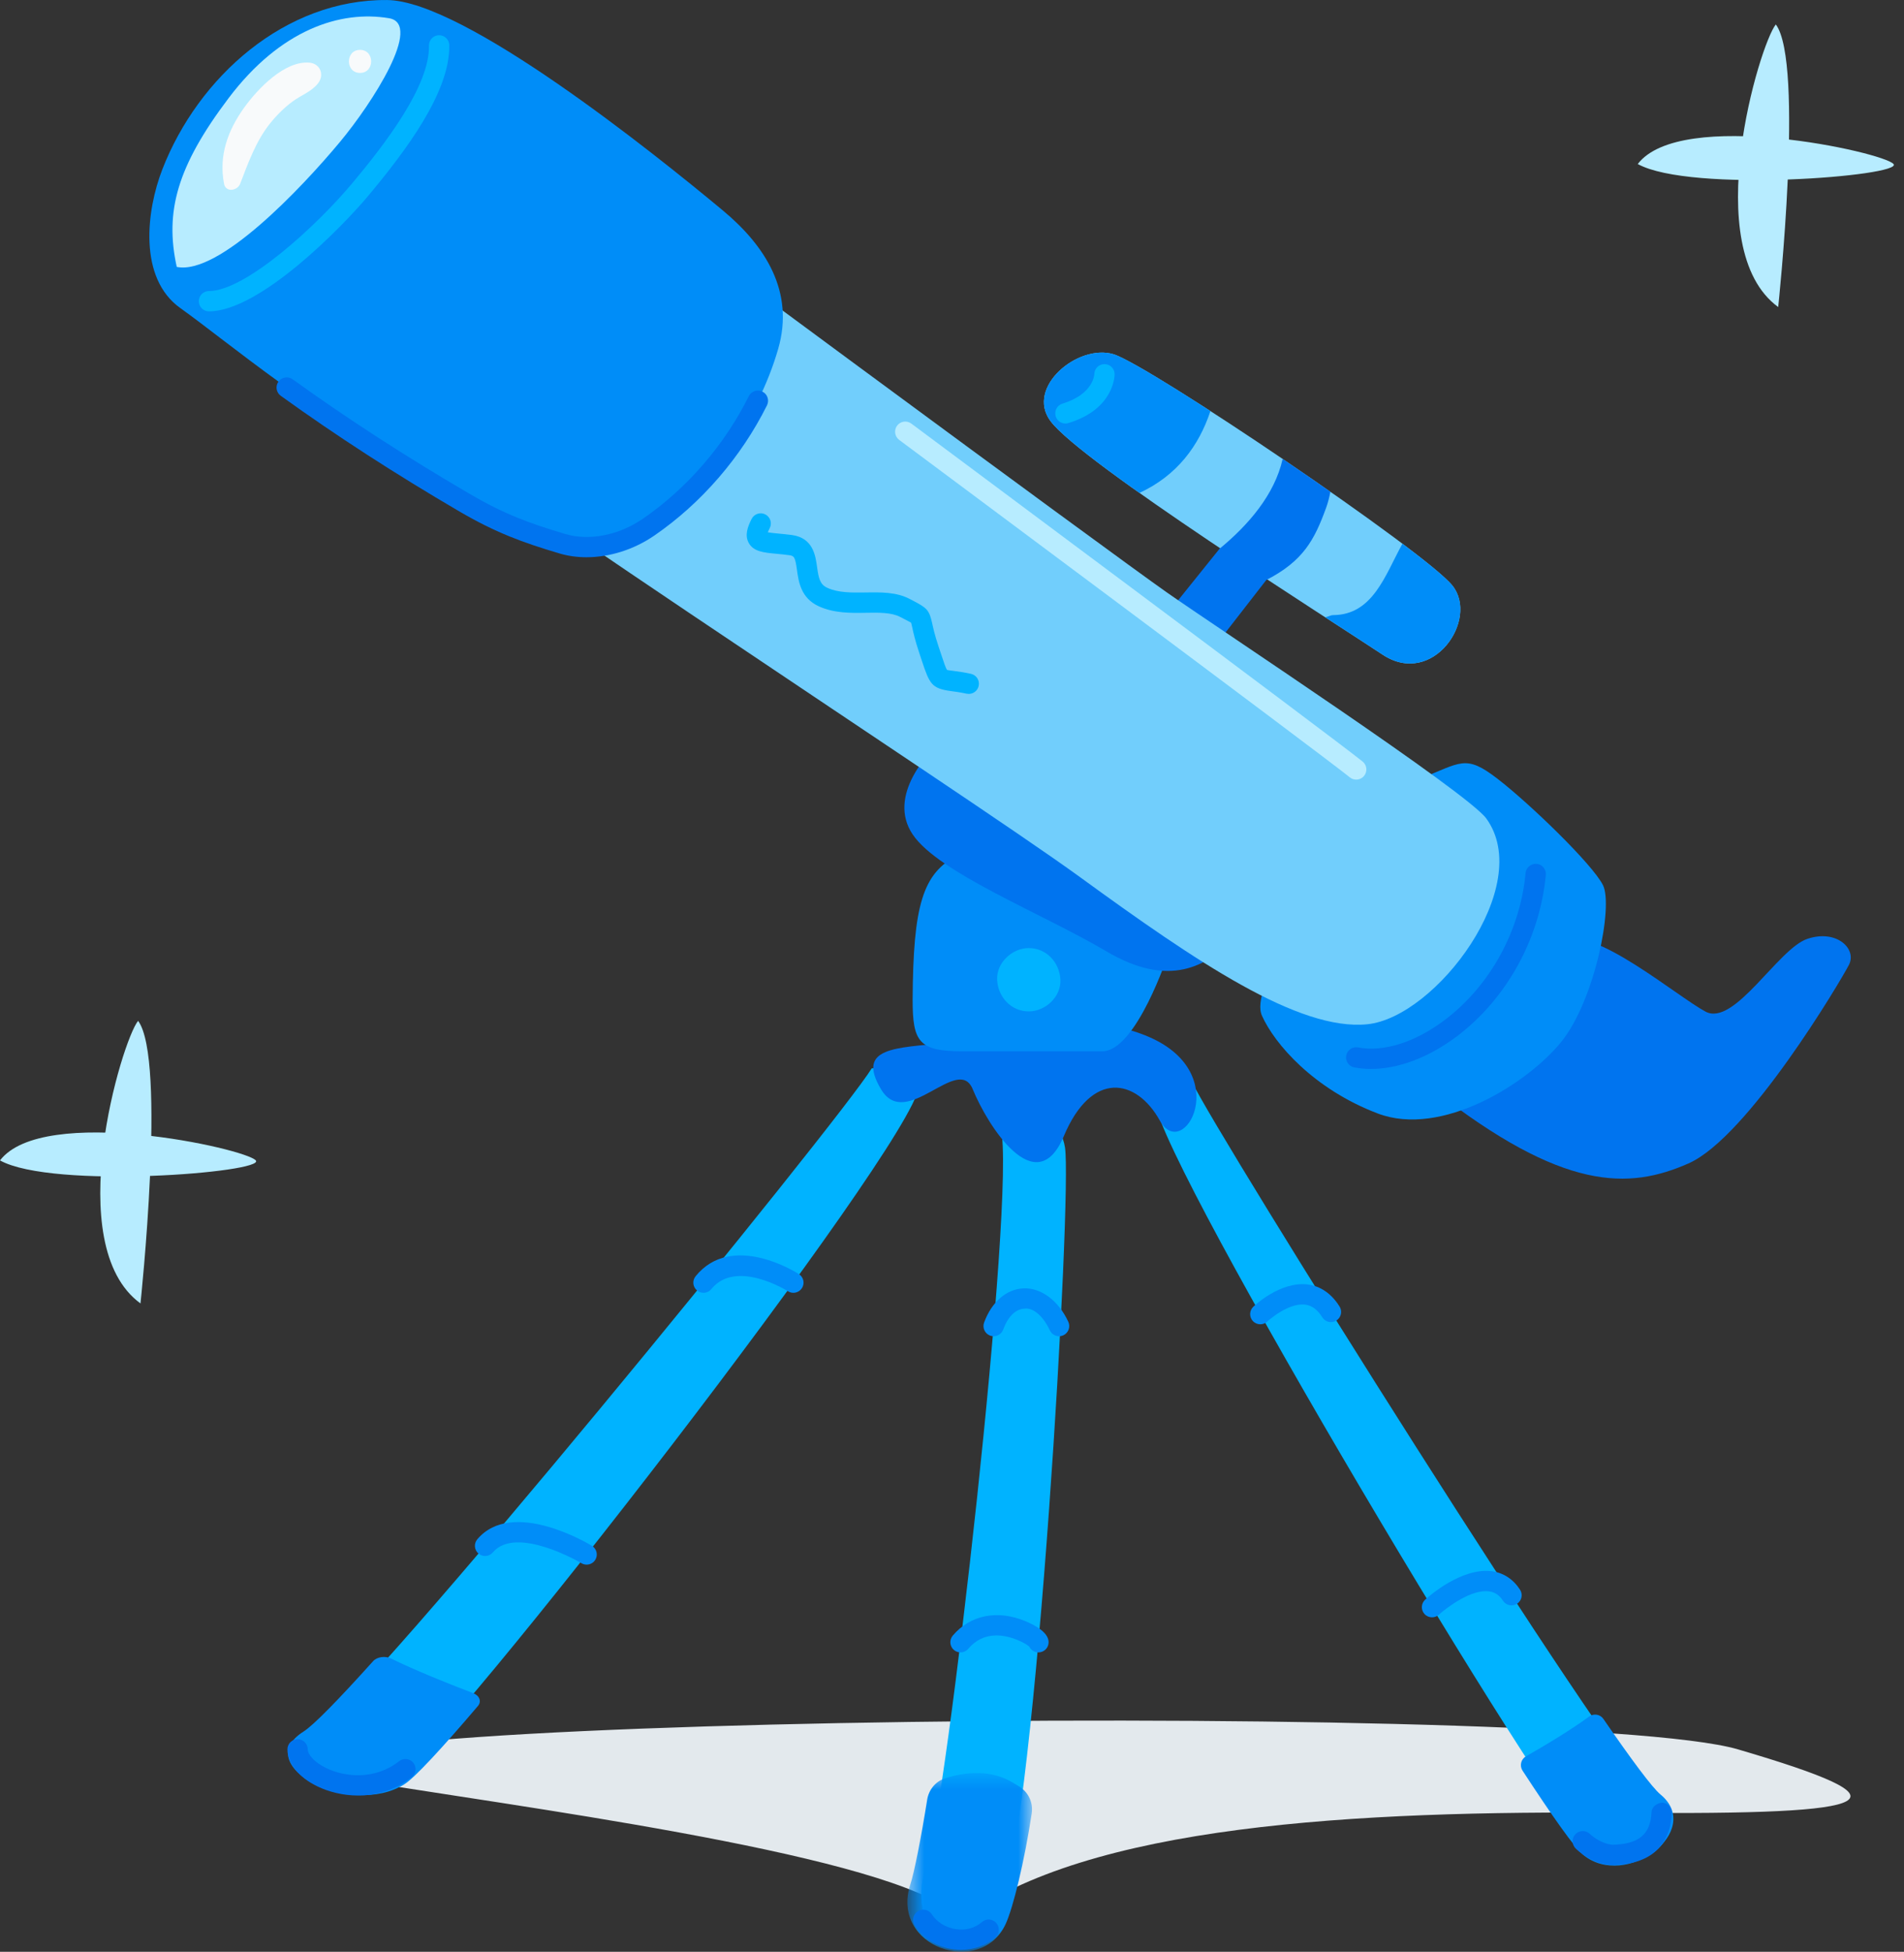 <?xml version="1.0" encoding="UTF-8"?>
<svg width="81px" height="83px" viewBox="0 0 81 83" version="1.1" xmlns="http://www.w3.org/2000/svg" xmlns:xlink="http://www.w3.org/1999/xlink">
    <rect x="0" y="0" width="81" height="83" fill="#333333" stroke="none"/>
    <!-- Generator: Sketch 53.1 (72631) - https://sketchapp.com -->
    <title>Group</title>
    <desc>Created with Sketch.</desc>
    <defs>
        <polygon id="path-1" points="0.779 0.81 6.081 0.81 6.081 8.405 0.779 8.405"></polygon>
    </defs>
    <g id="final-2" stroke="none" stroke-width="1" fill="none" fill-rule="evenodd">
        <g id="Team-Jobs" transform="translate(-230, -1926)">
            <g id="bloque-valores" transform="translate(164, 1913)">
                <g id="Group-Copy-4" transform="translate(0, 13)">
                    <g id="Group" transform="translate(66, 0)">
                        <path d="M16.333,75.894 C-1.339,73.104 66.474,72.201 73.938,74.392 C81.404,76.584 80.405,77.189 69.012,77.088 C57.62,76.988 46.264,77.608 40.862,81.64 C38.859,79.12 24.156,77.128 16.333,75.894" id="Fill-1" fill="#E3E9ED"></path>
                        <path d="M37.084,45.433 C35.734,47.636 15.569,72.35 13.262,73.804 C10.954,75.259 14.466,77.108 16.729,75.683 C18.993,74.26 38.745,48.806 39.083,46.242 C39.083,45.212 37.084,45.433 37.084,45.433" id="Fill-3" fill="#00B3FF"></path>
                        <path d="M16.643,70.532 C16.389,70.407 16.041,70.454 15.874,70.64 C14.417,72.258 13.346,73.361 12.912,73.635 C10.604,75.09 14.935,77.302 17.198,75.879 C17.647,75.595 18.79,74.36 20.332,72.547 C20.496,72.354 20.4,72.103 20.122,71.997 C19.046,71.591 17.638,71.02 16.643,70.532" id="Fill-5" fill="#008DF8"></path>
                        <path d="M15.235,76.355 C14.58,76.355 13.969,76.192 13.502,75.965 C12.704,75.578 12.228,74.989 12.228,74.392 C12.228,74.153 12.421,73.961 12.66,73.961 C12.899,73.961 13.092,74.153 13.092,74.392 C13.092,74.591 13.338,74.925 13.879,75.188 C14.655,75.565 15.934,75.716 16.98,74.895 C17.168,74.747 17.441,74.779 17.587,74.968 C17.735,75.155 17.702,75.427 17.514,75.574 C16.79,76.144 15.983,76.355 15.235,76.355" id="Fill-7" fill="#0074EF"></path>
                        <path d="M29.928,54.976 C29.832,54.976 29.736,54.946 29.656,54.879 C29.47,54.73 29.441,54.457 29.593,54.272 C31.129,52.375 33.87,54.105 33.986,54.181 C34.187,54.309 34.245,54.576 34.117,54.777 C33.987,54.978 33.721,55.038 33.52,54.909 C33.497,54.894 31.314,53.525 30.263,54.816 C30.178,54.921 30.053,54.976 29.928,54.976" id="Fill-9" fill="#008DF8"></path>
                        <path d="M24.955,66.536 C24.879,66.536 24.801,66.515 24.731,66.473 C24.704,66.457 21.959,64.843 20.967,66.016 C20.811,66.199 20.538,66.221 20.357,66.068 C20.174,65.912 20.152,65.639 20.306,65.458 C21.794,63.699 25.044,65.652 25.182,65.735 C25.384,65.86 25.45,66.125 25.326,66.329 C25.243,66.463 25.102,66.536 24.955,66.536" id="Fill-11" fill="#008DF8"></path>
                        <path d="M50.69,45.974 C51.825,48.357 68.508,74.965 70.371,76.504 C72.233,78.042 69.536,80.155 67.709,78.649 C65.882,77.142 49.499,49.714 49.146,46.909 C49.111,45.781 50.69,45.974 50.69,45.974" id="Fill-13" fill="#00B3FF"></path>
                        <path d="M67.603,72.998 C67.799,72.854 68.074,72.897 68.211,73.097 C69.411,74.837 70.289,76.02 70.64,76.31 C72.503,77.849 69.175,80.38 67.348,78.873 C66.985,78.574 66.046,77.247 64.772,75.297 C64.637,75.089 64.703,74.81 64.919,74.687 C65.751,74.217 66.838,73.558 67.603,72.998" id="Fill-15" fill="#008DF8"></path>
                        <path d="M68.603,79.313 C67.762,79.313 67.102,78.677 67.028,78.603 C66.86,78.434 66.86,78.162 67.028,77.993 C67.196,77.823 67.471,77.824 67.639,77.99 C67.773,78.122 68.189,78.43 68.629,78.448 C69.726,78.415 70.214,78.002 70.259,77.067 C70.272,76.829 70.494,76.676 70.713,76.657 C70.95,76.669 71.134,76.871 71.123,77.11 C71.075,78.082 70.609,79.252 68.657,79.312 C68.639,79.313 68.621,79.313 68.603,79.313" id="Fill-17" fill="#0074EF"></path>
                        <path d="M53.616,56.315 C53.503,56.315 53.388,56.271 53.303,56.182 C53.138,56.008 53.146,55.735 53.318,55.57 C53.365,55.525 54.464,54.48 55.636,54.622 C56.016,54.671 56.559,54.872 56.989,55.562 C57.115,55.765 57.053,56.031 56.85,56.158 C56.646,56.283 56.382,56.223 56.254,56.02 C56.051,55.693 55.813,55.516 55.526,55.48 C54.797,55.386 53.923,56.187 53.915,56.196 C53.831,56.276 53.725,56.315 53.616,56.315" id="Fill-19" fill="#008DF8"></path>
                        <path d="M60.92,68.777 C60.803,68.777 60.685,68.729 60.6,68.635 C60.44,68.458 60.454,68.185 60.63,68.025 C60.785,67.883 62.178,66.654 63.461,66.816 C63.957,66.88 64.373,67.152 64.665,67.601 C64.795,67.801 64.739,68.069 64.539,68.199 C64.341,68.328 64.073,68.274 63.941,68.073 C63.784,67.833 63.597,67.705 63.351,67.674 C62.602,67.565 61.554,68.358 61.21,68.666 C61.127,68.74 61.024,68.777 60.92,68.777" id="Fill-21" fill="#008DF8"></path>
                        <path d="M42.575,47.967 C43.238,50.704 40.28,76.742 39.38,79.446 C38.481,82.151 41.096,84.683 42.595,80.959 C44.093,77.235 45.613,50.758 45.307,48.797 C45.001,46.835 42.575,47.967 42.575,47.967" id="Fill-23" fill="#00B3FF"></path>
                        <path d="M44.177,70.268 C44.164,70.268 44.152,70.268 44.138,70.267 C43.981,70.252 43.849,70.154 43.786,70.02 C43.624,69.877 43.002,69.541 42.372,69.547 C41.902,69.553 41.505,69.744 41.192,70.114 C41.04,70.298 40.766,70.321 40.583,70.166 C40.4,70.012 40.378,69.739 40.531,69.556 C41.278,68.673 42.438,68.446 43.626,68.942 C44.095,69.138 44.646,69.459 44.608,69.875 C44.588,70.1 44.399,70.268 44.177,70.268" id="Fill-25" fill="#008DF8"></path>
                        <path d="M42.272,56.823 C42.222,56.823 42.172,56.814 42.123,56.798 C41.9,56.715 41.783,56.467 41.865,56.242 C42.189,55.361 42.816,54.818 43.543,54.788 C44.268,54.755 45.022,55.288 45.448,56.209 C45.548,56.427 45.453,56.683 45.237,56.784 C45.017,56.884 44.764,56.789 44.662,56.573 C44.393,55.988 43.958,55.59 43.578,55.652 C43.207,55.666 42.879,55.991 42.678,56.539 C42.613,56.715 42.448,56.823 42.272,56.823" id="Fill-27" fill="#008DF8"></path>
                        <g id="Group-31" transform="translate(37.823, 74.591)">
                            <mask id="mask-2" fill="white">
                                <use xlink:href="#path-1"></use>
                            </mask>
                            <g id="Clip-30"></g>
                            <path d="M5.246,1.205 C4.377,0.675 3.276,0.741 2.375,1.035 C1.974,1.166 1.689,1.521 1.622,1.937 C1.362,3.57 1.065,5.06 0.913,5.514 C0.013,8.219 3.904,9.516 4.962,7.222 C5.274,6.546 5.758,4.581 6.069,2.521 C6.138,2.061 5.919,1.605 5.519,1.368 C5.401,1.298 5.299,1.238 5.246,1.205" id="Fill-29" fill="#008DF8" mask="url(#mask-2)"></path>
                        </g>
                        <path d="M40.889,82.918 C40.779,82.918 40.667,82.911 40.556,82.896 C39.87,82.801 39.272,82.428 38.914,81.874 C38.785,81.673 38.843,81.407 39.044,81.277 C39.24,81.146 39.51,81.204 39.642,81.407 C39.859,81.743 40.246,81.979 40.675,82.039 C41.095,82.099 41.489,81.985 41.774,81.735 C41.953,81.579 42.224,81.595 42.385,81.775 C42.541,81.955 42.524,82.228 42.345,82.386 C41.95,82.731 41.433,82.918 40.889,82.918" id="Fill-32" fill="#0074EF"></path>
                        <path d="M40.255,44.349 C38.095,44.57 36.412,44.526 37.481,46.322 C38.551,48.118 40.758,44.792 41.383,46.322 C42.009,47.852 44.071,51.134 45.257,48.315 C46.443,45.497 48.344,45.859 49.343,47.655 C50.343,49.449 52.497,45.67 48.893,44.102 C45.29,42.533 40.255,44.349 40.255,44.349" id="Fill-34" fill="#0074EF"></path>
                        <path d="M40.76,36.363 C39.245,37.125 38.849,38.503 38.825,42.514 C38.825,44.284 39.075,44.706 40.932,44.706 L46.895,44.706 C48.341,44.706 49.706,40.551 49.706,40.551 L42.526,35.928 L40.76,36.363 Z" id="Fill-36" fill="#008DF8"></path>
                        <path d="M43.766,40.317 C43.062,40.317 42.388,40.936 42.42,41.664 C42.453,42.393 43.012,43.01 43.766,43.01 C44.47,43.01 45.145,42.391 45.112,41.664 C45.079,40.934 44.52,40.317 43.766,40.317" id="Fill-38" fill="#00B3FF"></path>
                        <polygon id="Fill-40" fill="#0074EF" points="52.818 22.171 50.109 25.54 52.001 27.071 54.795 23.474"></polygon>
                        <path d="M66.551,40.032 C67.751,39.327 71.336,42.367 72.558,43.02 C73.78,43.671 75.641,40.348 76.883,39.927 C78.125,39.504 79.011,40.347 78.656,41.034 C78.301,41.721 74.363,48.362 71.83,49.476 C69.296,50.591 66.506,50.676 60.967,46.331 C62.609,43.76 66.551,40.032 66.551,40.032" id="Fill-42" fill="#0074EF"></path>
                        <path d="M60.392,33.121 C62.161,32.433 62.333,32.056 63.712,33.121 C65.092,34.185 67.75,36.756 68.194,37.642 C68.637,38.529 67.847,42.531 66.425,44.298 C65.002,46.065 61.328,48.386 58.607,47.349 C55.885,46.313 54.223,44.393 53.687,43.195 C53.151,41.998 55.813,38.529 55.813,38.529 L60.392,33.121 Z" id="Fill-44" fill="#008DF8"></path>
                        <path d="M52.462,39.961 C51.344,41.047 49.78,42.06 47.062,40.452 C44.345,38.845 39.936,37.127 38.828,35.486 C37.721,33.844 39.51,31.939 40.123,31.473 C40.735,31.007 49.124,35.135 52.462,39.961" id="Fill-46" fill="#0074EF"></path>
                        <path d="M21.554,4.481 C25.728,7.657 47.367,23.602 49.644,25.196 C51.922,26.79 62.419,33.693 63.229,34.805 C65.312,37.665 61.083,43.266 58.166,43.557 C55.249,43.849 50.909,40.91 45.949,37.302 C40.99,33.693 17.209,18.312 14.549,15.563 C11.889,12.815 17.032,4.876 17.032,4.876 L21.554,4.481 Z" id="Fill-48" fill="#71CEFC"></path>
                        <path d="M23.933,23.124 C22.301,22.642 21.217,22.226 19.748,21.367 C13.019,17.434 9.716,14.558 7.671,13.101 C5.883,11.828 6.22,8.963 6.91,7.192 C8.438,3.271 12.133,-0.036 16.468,0.001 C19.726,0.028 27.789,6.484 30.753,8.951 C32.573,10.465 33.802,12.414 33.108,14.827 C32.236,17.856 30.18,20.643 27.591,22.419 C26.457,23.197 25.052,23.455 23.933,23.124" id="Fill-50" fill="#008DF8"></path>
                        <path d="M24.949,23.697 C24.555,23.697 24.171,23.645 23.81,23.538 C22.227,23.07 21.076,22.645 19.529,21.741 C16.785,20.135 14.305,18.531 11.945,16.832 C11.75,16.693 11.706,16.423 11.846,16.229 C11.986,16.033 12.258,15.99 12.45,16.13 C14.788,17.813 17.246,19.403 19.966,20.994 C21.446,21.86 22.504,22.25 24.054,22.71 C25.069,23.009 26.329,22.762 27.346,22.062 C29.221,20.776 30.824,18.924 31.855,16.848 C31.962,16.634 32.219,16.547 32.435,16.655 C32.649,16.76 32.736,17.02 32.63,17.235 C31.533,19.439 29.83,21.407 27.836,22.775 C26.962,23.376 25.927,23.697 24.949,23.697" id="Fill-52" fill="#0074EF"></path>
                        <path d="M7.519,11.35 C9.31,11.72 12.828,7.999 14.463,6.035 C15.841,4.381 18.004,1.019 16.55,0.775 C14.484,0.426 11.929,1.256 9.728,4.169 C7.527,7.083 7.005,9.003 7.519,11.35" id="Fill-54" fill="#B7ECFF"></path>
                        <path d="M44.687,17.902 C43.624,16.464 45.866,14.607 47.373,15.065 C48.878,15.522 60.653,23.473 61.792,24.906 C62.932,26.339 60.951,29.256 58.814,27.836 C56.677,26.416 45.996,19.674 44.687,17.902" id="Fill-56" fill="#71CEFC"></path>
                        <path d="M51.494,17.481 C49.502,16.194 47.872,15.215 47.373,15.064 C45.866,14.607 43.624,16.464 44.687,17.902 C45.126,18.494 46.613,19.643 48.475,20.961 C50.063,20.227 51,18.971 51.494,17.481" id="Fill-58" fill="#008DF8"></path>
                        <path d="M61.792,24.906 C61.538,24.585 60.747,23.937 59.662,23.122 C58.923,24.46 58.413,26.144 56.716,26.158 C56.593,26.159 56.491,26.238 56.374,26.247 C57.47,26.96 58.348,27.526 58.815,27.836 C60.952,29.256 62.932,26.339 61.792,24.906" id="Fill-60" fill="#008DF8"></path>
                        <path d="M56.414,21.598 C56.497,21.372 56.552,21.143 56.598,20.913 C55.936,20.451 55.253,19.981 54.567,19.515 C54.225,21.046 53.092,22.335 51.913,23.31 C51.904,23.318 51.893,23.32 51.883,23.328 C52.68,23.862 53.106,24.165 53.869,24.666 C55.452,23.852 55.922,22.949 56.414,21.598" id="Fill-62" fill="#0074EF"></path>
                        <path d="M13.159,2.664 C12.107,2.577 10.967,3.775 10.398,4.562 C9.687,5.549 9.302,6.612 9.531,7.817 C9.604,8.197 10.104,8.11 10.216,7.817 C10.548,6.953 10.885,6.013 11.464,5.281 C11.746,4.923 12.074,4.593 12.44,4.321 C12.803,4.05 13.241,3.906 13.526,3.549 C13.813,3.19 13.629,2.703 13.159,2.664" id="Fill-64" fill="#F8FAFB"></path>
                        <path d="M15.316,2.121 C14.686,2.121 14.685,3.101 15.316,3.101 C15.947,3.101 15.948,2.121 15.316,2.121" id="Fill-66" fill="#F8FAFB"></path>
                        <path d="M8.89,13.24 C8.65,13.24 8.458,13.047 8.458,12.808 C8.458,12.569 8.65,12.376 8.89,12.376 C10.431,12.376 13.438,9.641 14.985,7.793 C16.4,6.102 18.28,3.655 18.25,1.937 C18.245,1.7 18.436,1.502 18.674,1.498 C18.913,1.495 19.11,1.683 19.113,1.924 C19.149,3.907 17.28,6.398 15.648,8.348 C14.585,9.617 11.062,13.24 8.89,13.24" id="Fill-68" fill="#00B3FF"></path>
                        <path d="M75.648,13.057 C72.24,10.568 74.863,1.872 75.547,1.04 C76.762,2.66 75.648,13.057 75.648,13.057" id="Fill-70" fill="#B7ECFF"></path>
                        <path d="M69.673,6.975 C71.506,4.577 80.116,6.465 80.554,6.975 C80.991,7.484 71.918,8.216 69.673,6.975" id="Fill-72" fill="#B7ECFF"></path>
                        <path d="M5.976,55.429 C2.567,52.94 5.191,44.245 5.875,43.412 C7.089,45.033 5.976,55.429 5.976,55.429" id="Fill-74" fill="#B7ECFF"></path>
                        <path d="M0,49.347 C1.834,46.949 10.444,48.837 10.882,49.347 C11.319,49.856 2.245,50.588 0,49.347" id="Fill-76" fill="#B7ECFF"></path>
                        <path d="M45.325,18.01 C45.139,18.01 44.968,17.89 44.911,17.703 C44.842,17.475 44.971,17.234 45.2,17.164 C46.518,16.764 46.554,15.924 46.554,15.916 C46.554,15.676 46.748,15.484 46.986,15.484 C47.226,15.484 47.418,15.676 47.418,15.916 C47.418,15.976 47.397,17.402 45.45,17.991 C45.409,18.005 45.366,18.01 45.325,18.01" id="Fill-78" fill="#00B3FF"></path>
                        <path d="M57.696,33.153 C57.599,33.153 57.502,33.122 57.423,33.056 C56.234,32.091 38.433,18.84 38.253,18.707 C38.063,18.564 38.022,18.293 38.164,18.101 C38.308,17.909 38.578,17.871 38.77,18.013 C39.504,18.56 56.765,31.408 57.969,32.386 C58.154,32.536 58.182,32.808 58.031,32.994 C57.946,33.098 57.821,33.153 57.696,33.153" id="Fill-80" fill="#B7ECFF"></path>
                        <path d="M58.327,45.457 C58.083,45.457 57.846,45.435 57.615,45.392 C57.381,45.348 57.227,45.123 57.271,44.887 C57.315,44.654 57.538,44.495 57.776,44.543 C58.865,44.747 60.205,44.323 61.458,43.378 C63.386,41.925 64.674,39.587 64.901,37.125 C64.923,36.889 65.134,36.719 65.371,36.734 C65.61,36.758 65.784,36.968 65.762,37.205 C65.512,39.905 64.098,42.47 61.98,44.069 C60.783,44.97 59.488,45.457 58.327,45.457" id="Fill-82" fill="#0074EF"></path>
                        <path d="M41.213,29.508 C41.183,29.508 41.153,29.505 41.123,29.499 C40.835,29.438 40.619,29.41 40.453,29.388 C39.633,29.278 39.544,29.086 39.212,28.081 L39.107,27.765 C38.928,27.229 38.856,26.901 38.809,26.684 C38.79,26.598 38.77,26.504 38.758,26.477 C38.74,26.467 38.601,26.394 38.453,26.317 L38.301,26.238 C37.928,26.041 37.394,26.049 36.84,26.059 C36.203,26.071 35.482,26.08 34.831,25.782 C34.07,25.432 33.974,24.739 33.904,24.233 C33.829,23.686 33.785,23.637 33.572,23.609 C33.374,23.582 33.195,23.566 33.036,23.55 C32.487,23.499 32.056,23.458 31.852,23.087 C31.67,22.755 31.813,22.384 31.977,22.064 C32.086,21.851 32.349,21.767 32.559,21.876 C32.771,21.985 32.855,22.245 32.746,22.458 C32.707,22.534 32.682,22.593 32.664,22.637 C32.784,22.658 32.962,22.675 33.116,22.69 C33.286,22.706 33.477,22.724 33.685,22.751 C34.588,22.872 34.692,23.62 34.76,24.115 C34.825,24.581 34.878,24.851 35.193,24.996 C35.663,25.212 36.23,25.203 36.825,25.195 C37.473,25.184 38.137,25.174 38.703,25.472 L38.853,25.55 C39.431,25.853 39.532,25.941 39.655,26.499 C39.698,26.698 39.763,26.999 39.927,27.49 L40.034,27.81 C40.14,28.13 40.239,28.433 40.291,28.49 C40.314,28.497 40.447,28.515 40.568,28.53 C40.75,28.555 40.986,28.586 41.303,28.654 C41.536,28.703 41.686,28.933 41.635,29.167 C41.592,29.37 41.412,29.508 41.213,29.508" id="Fill-84" fill="#00B3FF"></path>
                    </g>
                </g>
            </g>
        </g>
    </g>
</svg>